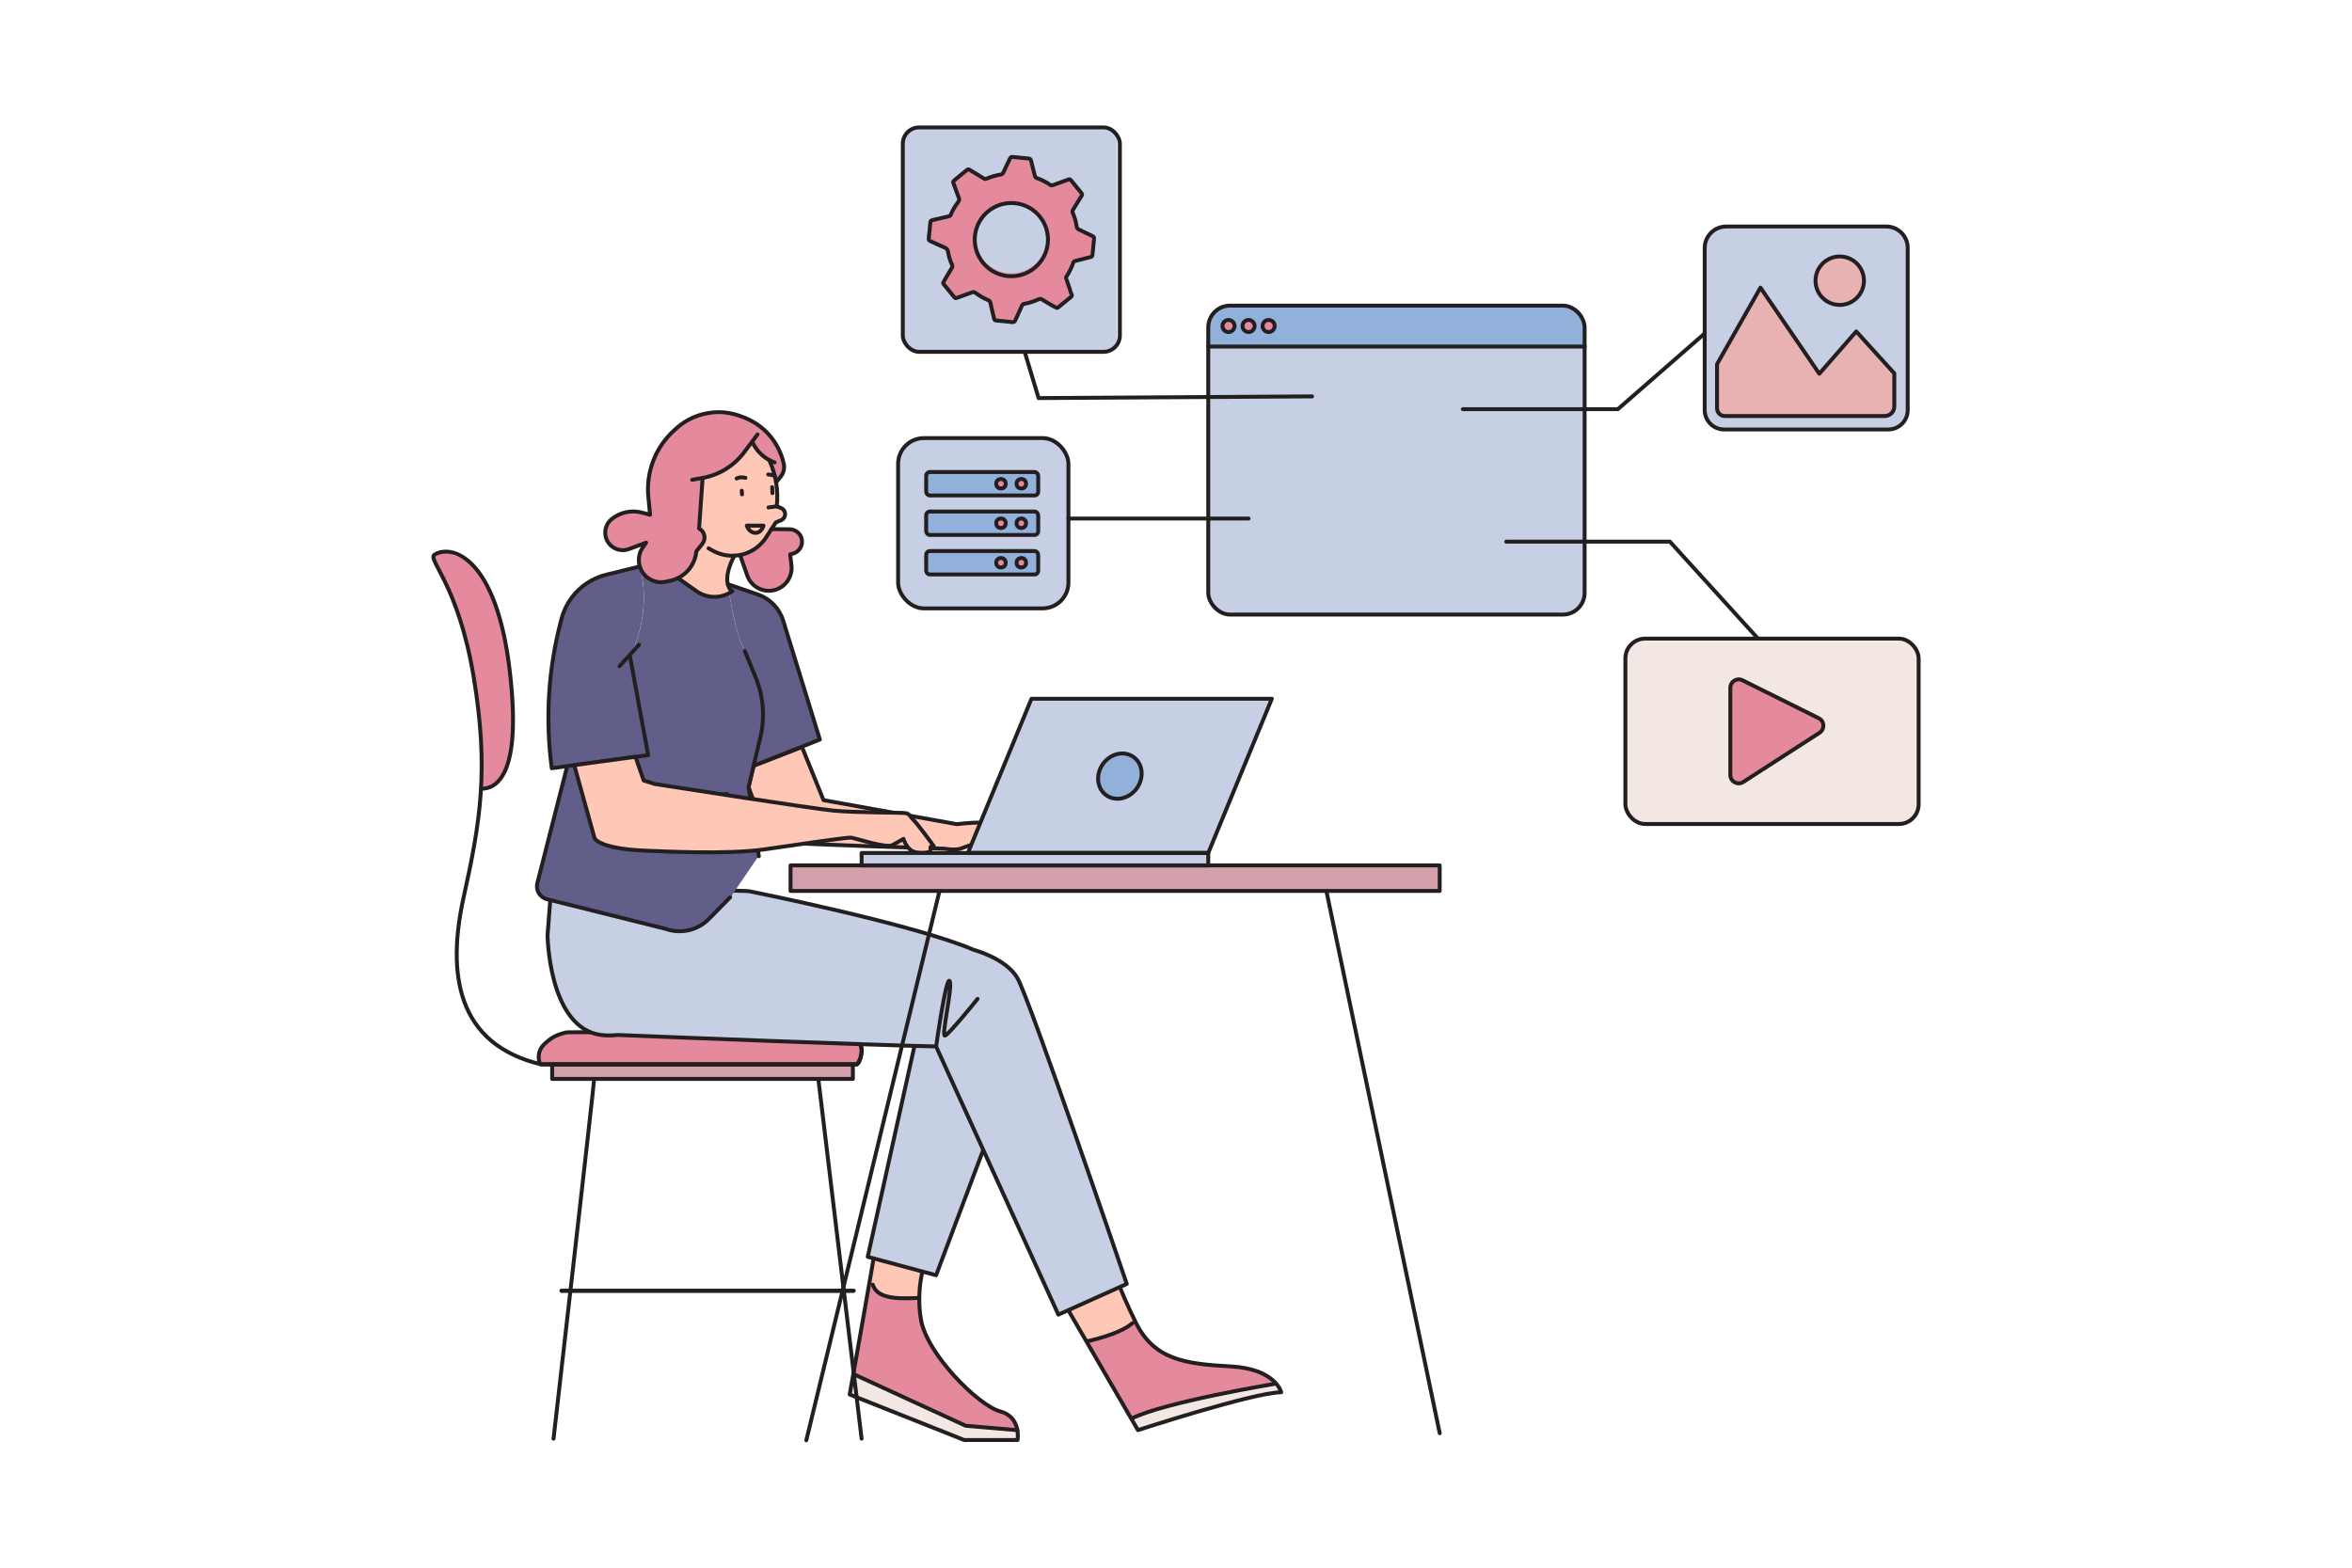 <svg xmlns="http://www.w3.org/2000/svg" viewBox="0 0 600 400" id="woman-web-designer"><rect width="96.01" height="78.83" x="308.23" y="77.98" fill="#c7cfe4" rx="5.56" ry="5.56"></rect><path fill="#91b1da" d="M312.79,77.98h86.9c2.51,0,4.56,2.04,4.56,4.56v5.89h-96.01v-5.89c0-2.51,2.04-4.56,4.56-4.56Z"></path><rect width="96.01" height="78.83" x="308.23" y="77.98" fill="none" stroke="#231f20" stroke-linecap="round" stroke-linejoin="round" rx="5.56" ry="5.56"></rect><circle cx="313.4" cy="83.18" r="1.54" fill="#e58a9c"></circle><circle cx="318.51" cy="83.18" r="1.54" fill="#e58a9c"></circle><circle cx="323.63" cy="83.18" r="1.54" fill="#e58a9c"></circle><line x1="308.23" x2="404.25" y1="88.42" y2="88.42" fill="none" stroke="#231f20" stroke-linecap="round" stroke-linejoin="round"></line><circle cx="313.4" cy="83.18" r="1.54" fill="none" stroke="#231f20" stroke-linecap="round" stroke-linejoin="round"></circle><circle cx="318.51" cy="83.18" r="1.54" fill="none" stroke="#231f20" stroke-linecap="round" stroke-linejoin="round"></circle><circle cx="323.63" cy="83.18" r="1.54" fill="none" stroke="#231f20" stroke-linecap="round" stroke-linejoin="round"></circle><path fill="#c7cfe4" d="M233.23,267.13l-75.6-3.05s-7.61-.51-10.1-12.03c-2.5-11.52,2.06-23.91,10.65-25.43,8.58-1.52,90.6,12.39,96.86,22.06,6.26,9.67-4.2,44.72-4.2,44.72,0,0-4.47-22.01-8.74-24.94-4.27-2.93-8.87-1.32-8.87-1.32Z"></path><path fill="#ffc7b6" d="M204.59,190.6l5.5,13.56s-.58,4.82-5.5,5.92c-4.93,1.09-11.12-2.33-11.12-2.33l-2.52-6.95,1.29-5.42,12.35-4.78Z"></path><path fill="#ffc7b6" d="M244.09,210.3l-34-6.13-16.63,3.59s2.75,6.65,6.56,7.17c3.81,.52,40.87,1.62,40.87,1.62,0,0,2.77,.48,4.13,0,1.36-.48,4.51-1.68,5.22-1.73s3.59,1.99,4.29,2.28,1.9,0,1.9,0l-.81-1.47s1.58,1.44,2.28,1.59,2.01,.16,2.01,.16c0,0-5.16-6.17-6.79-7.09s-9.03,0-9.03,0Z"></path><path fill="none" stroke="#231f20" stroke-linecap="round" stroke-linejoin="round" d="M259.91,217.38s-5.16-6.17-6.79-7.09-9.03,0-9.03,0l-34-6.13-5.5-13.56-12.35,4.78-1.29,5.42,2.52,6.95s2.76,6.65,6.56,7.17c3.81,.52,40.87,1.62,40.87,1.62,0,0,2.77,.48,4.13,0,1.36-.48,4.51-1.68,5.22-1.73,.71-.05,3.59,1.99,4.29,2.28,.71,.29,1.9,0,1.9,0l-.81-1.47s1.58,1.44,2.28,1.59c.71,.16,2.01,.16,2.01,.16Z"></path><path fill="#ffc7b6" d="M221.78,326.78l1.47-9.18,12.91,3.49-1.66,10.08c-6.71,.36-11.51,.16-12.73-4.38Z"></path><path fill="#e58a9c" d="M234.51,331.17s.42,10.35,6.5,16.99c6.08,6.64,10.26,10.67,12.67,11.59,2.4,.92,2.76,.42,4.82,2.5,.46,.74,1.02,2.56,1.02,2.56l-13.25-.86-28.62-13.39,4.13-23.56c1.22,2.3,4.49,5.46,12.73,4.17Z"></path><polygon fill="#f2e7e3" points="259.47 364.91 259.52 367.43 245.9 367.43 216.71 355.82 217.63 350.59 246.27 363.78 259.47 364.91"></polygon><path fill="none" stroke="#231f20" stroke-linecap="round" stroke-linejoin="round" d="M223.38,317.97c0,.52-6.62,37.84-6.62,37.84l29.2,11.61h13.62s1.02-5.87-4.46-7.31c-5.48-1.44-18.73-14.62-20.2-23.49-1.47-8.87,1.45-15.71,1.45-15.71"></path><polyline fill="none" stroke="#231f20" stroke-linecap="round" stroke-linejoin="round" points="259.53 364.91 246.33 363.78 217.69 350.59"></polyline><path fill="none" stroke="#231f20" stroke-linecap="round" stroke-linejoin="round" d="M234.51,331.16c-6.71,.39-10.87-.13-11.86-3.39"></path><path fill="#ffc7b6" d="M270.34,330.5l13.21-7.82,6.07,14.66c-3.84,2.46-8.03,3.97-12.4,5.01l-6.88-11.84Z"></path><path fill="#e58a9c" d="M289.62,337.34s4.23,9.33,15.44,10.41c11.22,1.07,16.83,.15,20.52,5.16,0,0-10.16,1.86-18.81,3.77-8.25,1.83-18.03,5.2-18.03,5.2l-11.71-19.49s8.07-.9,12.59-5.04Z"></path><path fill="#f2e7e3" d="M325.58,352.9l1.32,2.27s-13.9,2.75-20.79,4.81c-6.89,2.06-15.39,4.78-15.39,4.78,0,0-2.32-2.36-2.06-2.84,1.1-1.35,28.42-8.16,36.92-9.02Z"></path><path fill="none" stroke="#231f20" stroke-linecap="round" stroke-linejoin="round" d="M270.3 330.47l19.99 34.43s29.48-9.6 36.56-9.66c0 0-1.43-5.96-12.84-6.59-11.41-.63-19.52-1.58-24.26-11.19-4.73-9.61-6.14-14.9-6.14-14.9M325.54 353.03s-28.89 4.77-36.94 8.97M288.88 337.61c-3.37 2.98-11.73 4.66-11.73 4.66"></path><line x1="143.24" x2="217.75" y1="329.34" y2="329.34" fill="none" stroke="#231f20" stroke-linecap="round" stroke-linejoin="round"></line><path fill="#e58a9c" d="M137.76,271.51s-1.26-2.89,1.14-5.14c2.41-2.26,3.76-2.39,5.31-2.9,1.55-.51,72.15,1.19,72.15,1.19,0,0,4.02,.45,3.42,4.09-.6,3.64-1.63,2.76-1.63,2.76h-80.39Z"></path><path fill="none" stroke="#231f20" stroke-linecap="round" stroke-linejoin="round" d="M137.76,271.51s-1.26-2.89,1.14-5.14c2.41-2.26,3.76-2.39,5.31-2.9,1.55-.51,72.15,1.19,72.15,1.19,0,0,4.02,.45,3.42,4.09-.6,3.64-1.63,2.76-1.63,2.76h-80.39Z"></path><path fill="#e58a9c" d="M110.99,141.04c-.98,.85,.28,3.03,.28,3.03,0,0,6.85,13.47,8.91,25.08,2.06,11.61,2.99,29.29,2.99,29.29l-.48,2.8s5.76,.35,7.29-6.77c1.53-7.12,.64-18.52-.47-27.05-1.11-8.53-4.9-21.14-10.36-24.21-5.46-3.07-8.18-2.17-8.18-2.17Z"></path><rect width="76.97" height="3.6" x="140.67" y="271.68" fill="#d39fab"></rect><path fill="none" stroke="#231f20" stroke-linecap="round" stroke-linejoin="round" d="M214.85,264.62c6.39-.34,5.36,5.21,3.66,7h-80.29c-21.9-5.11-24.21-23.44-19.94-42.7,4.26-19.26,6.48-32.47,2.56-56.17-3.92-23.7-11.96-30.01-9.97-31.24,4.35-2.68,15.6,.55,19.09,29.02,3.49,28.47-3.93,30.74-7.25,30.72"></path><rect width="76.71" height="3.67" x="140.86" y="271.62" fill="none" stroke="#231f20" stroke-linecap="round" stroke-linejoin="round"></rect><path fill="none" stroke="#231f20" stroke-linecap="round" stroke-linejoin="round" d="M151.57,275.28c.09,.51-10.36,91.8-10.36,91.8"></path><line x1="208.76" x2="219.8" y1="275.28" y2="367.08" fill="none" stroke="#231f20" stroke-linecap="round" stroke-linejoin="round"></line><line x1="143.24" x2="217.75" y1="329.34" y2="329.34" fill="none" stroke="#231f20" stroke-linecap="round" stroke-linejoin="round"></line><path fill="#c7cfe4" d="M233.23,267.13l-11.87,53.55,17.44,4.7,12.03-31.99s-2.02-27.73-7.37-29.54-10.24,3.28-10.24,3.28Z"></path><path fill="none" stroke="#231f20" stroke-linecap="round" stroke-linejoin="round" d="M233.23,267.13l-11.87,53.55,17.44,4.7,12.03-31.99s-2.02-27.73-7.37-29.54-10.24,3.28-10.24,3.28Z"></path><path fill="#c7cfe4" d="M191.37,227.46s58.61,11.7,62.34,18.28c3.72,6.59-1.16,20.7-4.89,21.32-3.72,.63-96.67-3.21-96.67-3.21,0,0,18.33-27.94,26.36-32.75,8.03-4.81,12.86-3.65,12.86-3.65Z"></path><path fill="#c7cfe4" d="M248.49,242.39s8.01,2.09,11.04,7.11c3.02,5.02,27.92,78.08,27.92,78.08l-17.45,7.84-31.19-68.42,9.68-24.62Z"></path><path fill="none" stroke="#231f20" stroke-linecap="round" stroke-linejoin="round" d="M238.81,267.01s2.53-18.02,3.43-16.71c.9,1.3-2.25,14.34-1.16,13.94s8.3-9.37,8.3-9.37"></path><path fill="#c7cfe4" d="M139.69,238.61s.24,22.24,12.46,25.25c12.21,3.01,43.72-14.6,43.72-14.6l-5.98-21.93-49.22-1.33-.98,12.61Z"></path><path fill="none" stroke="#231f20" stroke-linecap="round" stroke-linejoin="round" d="M259.52,249.5c-3.02-5.02-11.04-7.11-11.04-7.11h0c-15.18-6.57-57.12-14.94-57.12-14.94,0,0-.52-.12-1.48-.12h0l-49.22-1.33-.98,12.61s.24,22.24,12.46,25.25c1.55,.38,3.42,.43,5.49,.22,15.67,.63,60.84,2.44,81.17,2.93h0l31.19,68.42,17.45-7.84s-24.9-73.07-27.92-78.08Z"></path><path fill="#d39fab" d="M147.16 150.94c.55-.67 1.28-1.28 2.14-1.83-.77.55-1.48 1.16-2.14 1.83zM143.01 158.74c-.14.51-.27 1.03-.4 1.55.04-.22.16-.78.4-1.55zM140.08 177.18c-.39 6.26-.17 12.58.67 18.83-.04-.02-.54-.45-1.04-9.33-.15-2.7.03-6.08.37-9.5zM162.89 144.61l-8.19 2.03c3.74-1.28 7.44-1.91 8.19-2.03z"></path><path fill="#625e8a" d="M193.81,218l-7.78,11.39-6.7,6.36s-1.95,1.44-4.49,1.77c-2.54,.32-7.98-1.24-7.98-1.24,0,0-25.72-6-27.32-6.83-1.56-.82-2.38-2.19-2.55-3.55-.18-1.36,7.46-30.39,7.46-30.39l20.88-2.85-4.63-25.15s5.89-10.69,2.51-22.89l11.16,2.22c-.59,.48-1.04,.76-1.04,.76,0,0,4.99,3.99,7.25,4.51,1.78,.42,4.41-.47,5.42-.86,.62,3.83,2.05,11.64,3.99,14.84l2.8,6.83c1.96,4.8,2.38,10.09,1.18,15.14l-1.73,7.31,.09-.04-1.48,5.15,2.96,17.5Z"></path><path fill="#625e8a" d="M165.34,192.66l-20.88,2.85-3.71,.5c-.84-6.25-1.06-12.57-.67-18.83,.73-7.47,2.2-15.15,2.47-16.55,0-.04,.01-.08,.02-.11,0-.03,0-.04,.01-.06,0-.03,0-.05,0-.05,.01-.04,.02-.08,.02-.12l.02-.1c.12-.48,.25-.97,.37-1.45,0-.02,0-.03,.01-.04,.57-1.84,1.77-4.87,4.14-7.75h0c.65-.68,1.37-1.29,2.14-1.84,.05-.03,.09-.07,.14-.09,1.51-.97,3.38-1.75,5.24-2.38h0l8.19-2.03h.04c.07-.02,.1-.02,.1-.02l.2,.04c3.38,12.2-2.51,22.89-2.51,22.89l4.63,25.15Z"></path><path fill="#d39fab" d="M147.16 150.95c-2.36 2.88-3.57 5.92-4.14 7.75.06-.24.12-.47.18-.71l.04-.17c.71-2.63 2.07-4.98 3.91-6.87zM154.69 146.63c-1.86.62-3.73 1.41-5.24 2.38 1.55-1.1 3.33-1.91 5.24-2.38zM142.57 160.52c-.2 1.01-1.73 8.95-2.49 16.66.34-5.61 1.17-11.18 2.49-16.66zM162.92 144.61c.07-.02.1-.02.1-.02l-.1.02zM163.22 144.62l-.2-.04.18-.05s.02.06.02.09z"></path><path fill="#625e8a" d="M192.42,195.04l-.08,.3-.09,.04,1.73-7.31c1.2-5.04,.79-10.34-1.18-15.14l-2.8-6.83c-2.55-4.23-4.23-16.41-4.32-17.02l2.48,.84,1.21,.42c.89,.36,4.27,1.15,6.63,2.74,1.58,1.07,3.18,3.07,3.78,5.25l1.25,4.01v.06l8.13,26.3-16.74,6.34Z"></path><path fill="#d39fab" d="M185.68,149.06l2.48,.86-2.48-.84s0-.02,0-.02Z"></path><polygon fill="#d39fab" points="209.16 188.7 192.33 195.35 192.42 195.04 209.16 188.7"></polygon><path fill="#e58a9c" d="M197.02,135l-8.3,6.62s1.66,6.78,4.47,8.33,7.22,.81,8.14-2.45c.93-3.27,.06-5.85,.06-5.85,0,0,3.67-1.41,3.15-3.92s-3.33-2.69-3.33-2.69l-4.2-.05Z"></path><path fill="#ffc7b6" d="M200.27,130.99c.17-1.73-2.08-2.02-2.08-2.02,0,0,.41-1.97,.03-4.68-.38-2.71-1.79-6.8-1.79-6.8-1.84-.85-4.61-4.73-4.61-4.73,0,0-1.33,2.84-5.14,5.87-3.82,3.03-7.45,3.46-7.45,3.46l-.89,12.77s1.3,.66,1.38,2.19c.03,.46-.16,.98-.42,1.47,3.65,3.75,7.81,3.28,7.81,3.28,0,0,1.82,.21,5.23-1.48,3.41-1.69,5.23-6.5,5.23-6.5,0,0,2.53-1.09,2.7-2.82Z"></path><path fill="#e58a9c" d="M176.56,106.65s-7.51,3.89-9.65,10.23c-2.14,6.34-1.09,14.45-1.09,14.45,0,0-6.08-2.55-9.19,.49-3.11,3.04-2.28,6.33-.69,7.48s4.14,.99,4.77,.78,3.87-1.3,3.87-1.3c0,0-3.81,6.12,1.07,8.94,4.88,2.82,8.42-1.14,8.42-1.14,0,0,1.96-.76,2.63-2.49,.67-1.73,.82-3.28,.82-3.28,0,0,2.57-2.39,2.17-3.93-.4-1.55-1.37-2.03-1.37-2.03l.97-12.61s4.67-1.12,7.37-3.62c2.7-2.5,5-5.6,5-5.6,0,0,1.7,2.23,2.95,3.34,1.25,1.11,1.84,1.42,1.84,1.42l1.76,4.98s1.61-1.35,1.8-3.57-4.17-12.15-12.19-13.18c-8.02-1.03-11.27,.64-11.27,.64Z"></path><path fill="#ffc7b6" d="M186.43,151.09s-.16,.07-.42,.17c-1.01,.38-3.64,1.27-5.42,.86-2.26-.52-7.25-4.51-7.25-4.51,0,0,.45-.28,1.04-.76,.91-.73,2.13-1.92,2.52-3.22,.62-2.14,.73-2.94,.73-2.94,0,0,1.2-1.33,1.82-2.46,2.7,.98,5.09,2.09,7.66,3.58-.54,1.02-1.99,3.98-1.69,5.62,.39,2.11,1.01,3.68,1.01,3.68Z"></path><path fill="none" stroke="#231f20" stroke-linecap="round" stroke-linejoin="round" d="M192.08,113.08h0c1.13,2.29,3.1,4.05,5.51,4.91h.01"></path><path fill="none" stroke="#231f20" stroke-linecap="round" stroke-linejoin="round" d="M196.24,117.4l.11,.24c1.61,3.62,2.23,7.61,1.82,11.55h0l1.1,.46c1.36,.57,1.36,2.5,0,3.08l-1.37,.58-2.46,3.8c-2.94,4.55-8.91,6.03-13.64,3.38l-1.04-.58"></path><line x1="196.05" x2="198.16" y1="129.48" y2="129.19" fill="none" stroke="#231f20" stroke-linecap="round" stroke-linejoin="round"></line><path fill="none" stroke="#231f20" stroke-linecap="round" stroke-linejoin="round" d="M193.25,110.84l-3.43,4.58c-2.58,3.44-6.36,5.77-10.59,6.53l-2.66,.48"></path><path fill="none" stroke="#231f20" stroke-linecap="round" stroke-linejoin="round" d="M179.24 121.94l-.9 12.91h0c1.45.76 1.84 2.65.82 3.92l-1.52 1.89h0c-.34 3.74-3.09 6.81-6.77 7.55l-1.12.23c-2.49.51-5-.71-6.16-2.96h0c-.96-1.88-.8-4.13.42-5.85l.83-1.17-4.42 1.64c-1.59.59-3.38.23-4.62-.94h0c-1.97-1.86-1.85-5.03.27-6.73h0c2.15-1.73 4.99-2.34 7.66-1.64l2.11.55-.44-4.5c-.64-6.47 1.86-12.86 6.73-17.17l.5-.45c4.43-3.93 10.66-5.1 16.21-3.06l.73.27c5.25 1.93 9.15 6.4 10.36 11.86h0c.27 1.2-.04 2.47-.83 3.41l-1.12 1.35M187.36 141.78s-3.42 5.76-.94 8.83M196.79 135l4.67.05c1.05.01 2.03.55 2.61 1.42h0c1.17 1.77.29 4.17-1.74 4.77l-.76.23.33 2.74c.38 3.09-1.75 5.94-4.82 6.45h0c-2.79.47-5.51-1.14-6.45-3.81l-1.84-5.25"></path><path fill="none" stroke="#231f20" stroke-linecap="round" stroke-linejoin="round" d="M186.83 150.83h0c-2.74 1.95-6.42 1.95-9.17 0l-4.7-3.33M163.2 144.54l-8.51 2.09c-5.57 1.37-9.95 5.66-11.43 11.19l-.04.17c-3.33 12.39-4.16 25.31-2.46 38.03h0l24.59-3.35-4.63-25.15"></path><line x1="163" x2="158.04" y1="164.52" y2="169.99" fill="none" stroke="#231f20" stroke-linecap="round" stroke-linejoin="round"></line><path fill="none" stroke="#231f20" stroke-linecap="round" stroke-linejoin="round" d="M190,166.1l2.8,6.84c1.96,4.8,2.37,10.09,1.18,15.14l-3.02,12.73,2.62,17.66"></path><path fill="none" stroke="#231f20" stroke-linecap="round" stroke-linejoin="round" d="M185.68 149.06l7.69 2.65c3.07 1.06 5.45 3.52 6.41 6.62l9.37 30.37-16.92 6.68M169.5 202.29c4.29 1.4 15.96.32 15.96.32 0 0-1.08 8.07-8.5 7.44M144.7 195.47l-7.62 29.84c-.47 1.82.64 3.68 2.47 4.13l30.26 7.56c3.87 1.38 8.19.38 11.07-2.56l5.39-5.5M187.92 122.08c.98-.53 2.24-.15 2.24-.15M195.99 121.07c1.08.08 1.65.36 1.65.36"></path><line x1="189.22" x2="189.29" y1="125.2" y2="126.14" fill="none" stroke="#231f20" stroke-linecap="round" stroke-linejoin="round"></line><line x1="196.98" x2="197.05" y1="124.31" y2="125.81" fill="none" stroke="#231f20" stroke-linecap="round" stroke-linejoin="round"></line><line x1="205.69" x2="239.6" y1="367.49" y2="227.62" fill="none" stroke="#231f20" stroke-linecap="round" stroke-linejoin="round"></line><line x1="338.05" x2="367.28" y1="225.83" y2="365.7" fill="none" stroke="#231f20" stroke-linecap="round" stroke-linejoin="round"></line><rect width="165.6" height="6.52" x="201.67" y="220.81" fill="#d39fab"></rect><rect width="165.6" height="6.52" x="201.67" y="220.81" fill="none" stroke="#231f20" stroke-linecap="round" stroke-linejoin="round"></rect><path fill="#ffc7b6" d="M166.95,200.02c-.4-.22-2.67-.85-2.67-.85l-2.11-6.07-15.62,2.13,5.18,18.62s.88,2.71,13.15,3.21c3.32-4.02,5.22-10.61,2.07-17.03Z"></path><path fill="#ffc7b6" d="M238.25,215.89l-.81-1.14s-3.24-4.42-4.39-5.59c-1.14-1.17-.92-1.46-1.94-1.68-1.02-.21-12.53-.08-18.45-.65-5.46-.53-40.34-5.97-45.71-6.81-.31,5.8-.37,12.13-2.17,17.03,.03,0,.07,0,.1,0,3.73,.13,20.58,1.05,30.19-.34,9.62-1.38,21.25-3.15,22.25-2.98s8.85,2.73,10.37,1.91c1.52-.82,2.86-1.62,2.86-1.62,0,0,.71,2.61,2.62,3.28,1.91,.67,3.81,.19,4.08-.03,.27-.22,.2-1.19,.2-1.19l.79-.19Z"></path><path fill="none" stroke="#231f20" stroke-linecap="round" stroke-linejoin="round" d="M238.19 215.89l-.81-1.14s-3.24-4.42-4.39-5.59c-1.14-1.17-.92-1.46-1.94-1.68-1.02-.21-12.54-.08-18.45-.65-5.46-.53-40.34-5.97-45.71-6.81-.4-.22-2.67-.85-2.67-.85l-2.11-6.07-15.62 2.13 5.18 18.62s.88 2.71 13.15 3.21c3.73.13 20.58 1.05 30.19-.34 9.62-1.38 21.25-3.15 22.25-2.98 1 .17 8.85 2.73 10.37 1.91 1.52-.82 2.86-1.62 2.86-1.62 0 0 .71 2.61 2.62 3.28 1.91.67 3.81.19 4.08-.03s.2-1.19.2-1.19l.79-.19zM190.52 134.12h4.25s-.5 1.92-2.13 1.83-2.13-1.83-2.13-1.83z"></path><rect width="88.43" height="3.17" x="219.8" y="217.64" fill="#c7cfe4"></rect><polygon fill="#c7cfe4" points="308.23 217.64 246.91 217.64 263.13 178.29 324.45 178.29 308.23 217.64"></polygon><ellipse cx="285.68" cy="198.01" fill="#91b1da" rx="5.99" ry="5.32" transform="rotate(-54.73 285.698 198.015)"></ellipse><rect width="88.43" height="3.17" x="219.8" y="217.64" fill="none" stroke="#231f20" stroke-linecap="round" stroke-linejoin="round"></rect><polygon fill="none" stroke="#231f20" stroke-linecap="round" stroke-linejoin="round" points="308.23 217.64 246.91 217.64 263.13 178.29 324.45 178.29 308.23 217.64"></polygon><ellipse cx="285.68" cy="198.01" fill="none" stroke="#231f20" stroke-linecap="round" stroke-linejoin="round" rx="5.99" ry="5.32" transform="rotate(-54.73 285.698 198.015)"></ellipse><polyline fill="none" stroke="#231f20" stroke-linecap="round" stroke-linejoin="round" points="373.18 104.4 412.73 104.4 438.81 81.64"></polyline><g><path fill="#c7cfe4" d="M440.27,57.79h40.82c3.03,0,5.48,2.46,5.48,5.48v41.36c0,2.73-2.22,4.95-4.95,4.95h-41.89c-2.73,0-4.95-2.22-4.95-4.95V63.28c0-3.03,2.46-5.48,5.48-5.48Z"></path><path fill="none" stroke="#231f20" stroke-linecap="round" stroke-linejoin="round" d="M440.36,57.79h40.82c3.03,0,5.48,2.46,5.48,5.48v41.36c0,2.73-2.22,4.95-4.95,4.95h-41.89c-2.73,0-4.95-2.22-4.95-4.95V63.28c0-3.03,2.46-5.48,5.48-5.48Z"></path><path fill="#e8b2b2" d="M438.03,93.17l10.99-19.78,14.91,21.74s9.22-10.63,9.42-10.59,10.18,10.59,10.18,10.59v8.86c0,1.19-.97,2.16-2.16,2.16h-41.16c-1.19,0-2.16-.97-2.16-2.16v-10.82Z"></path><circle cx="469.32" cy="71.62" r="6.18" fill="#e8b2b2"></circle><path fill="none" stroke="#231f20" stroke-linecap="round" stroke-linejoin="round" d="M439.99,106.15h40.8c1.35,0,2.45-1.1,2.45-2.45v-8.44l-9.71-10.69-9.42,10.79-15.01-21.97-11.08,19.52v11.28c0,1.08,.88,1.96,1.96,1.96Z"></path><circle cx="469.32" cy="71.62" r="6.18" fill="none" stroke="#231f20" stroke-linecap="round" stroke-linejoin="round"></circle></g><polyline fill="none" stroke="#231f20" stroke-linecap="round" stroke-linejoin="round" points="384.26 138.2 425.99 138.2 449.9 164.52"></polyline><g><rect width="74.81" height="47.31" x="414.64" y="162.94" fill="#f2e7e3" rx="5.06" ry="5.06"></rect><rect width="74.81" height="47.31" x="414.64" y="162.94" fill="none" stroke="#231f20" stroke-linecap="round" stroke-linejoin="round" rx="5.06" ry="5.06"></rect><path fill="#e58a9c" d="M441.41,175.47v22.26c0,1.7,1.88,2.72,3.3,1.8l19.46-12.57c1.39-.9,1.28-2.98-.21-3.71l-19.46-9.68c-1.42-.71-3.09,.33-3.09,1.92Z"></path><path fill="none" stroke="#231f20" stroke-linecap="round" stroke-linejoin="round" d="M441.41,175.47v22.26c0,1.7,1.88,2.72,3.3,1.8l19.46-12.57c1.39-.9,1.28-2.98-.21-3.71l-19.46-9.68c-1.42-.71-3.09,.33-3.09,1.92Z"></path></g><g><rect width="43.45" height="43.45" x="229.11" y="111.78" fill="#c7cfe4" rx="6.61" ry="6.61"></rect><rect width="28.58" height="5.57" x="236.27" y="120.44" fill="#91b1da"></rect><rect width="28.58" height="5.57" x="236.27" y="130.72" fill="#91b1da"></rect><rect width="28.58" height="5.57" x="236.27" y="140.6" fill="#91b1da"></rect><circle cx="255.35" cy="123.43" r="1.21" fill="#e58a9c"></circle><circle cx="260.54" cy="123.43" r="1.21" fill="#e58a9c"></circle><circle cx="255.35" cy="133.51" r="1.21" fill="#e58a9c"></circle><circle cx="260.54" cy="133.51" r="1.21" fill="#e58a9c"></circle><circle cx="255.66" cy="143.64" r=".9" fill="#e58a9c"></circle><circle cx="260.72" cy="143.78" r="1.04" fill="#e58a9c"></circle><rect width="43.45" height="43.45" x="229.11" y="111.78" fill="none" stroke="#231f20" stroke-linecap="round" stroke-linejoin="round" rx="6.59" ry="6.59"></rect><rect width="28.58" height="5.98" x="236.27" y="120.44" fill="none" stroke="#231f20" stroke-linecap="round" stroke-linejoin="round" rx=".93" ry=".93"></rect><rect width="28.58" height="5.98" x="236.27" y="130.52" fill="none" stroke="#231f20" stroke-linecap="round" stroke-linejoin="round" rx=".93" ry=".93"></rect><rect width="28.58" height="5.98" x="236.27" y="140.6" fill="none" stroke="#231f20" stroke-linecap="round" stroke-linejoin="round" rx=".93" ry=".93"></rect><circle cx="255.35" cy="123.43" r="1.21" fill="none" stroke="#231f20" stroke-linecap="round" stroke-linejoin="round"></circle><circle cx="260.54" cy="123.43" r="1.21" fill="none" stroke="#231f20" stroke-linecap="round" stroke-linejoin="round"></circle><circle cx="255.35" cy="133.51" r="1.21" fill="none" stroke="#231f20" stroke-linecap="round" stroke-linejoin="round"></circle><circle cx="260.54" cy="133.51" r="1.21" fill="none" stroke="#231f20" stroke-linecap="round" stroke-linejoin="round"></circle><circle cx="255.35" cy="143.59" r="1.21" fill="none" stroke="#231f20" stroke-linecap="round" stroke-linejoin="round"></circle><circle cx="260.54" cy="143.59" r="1.21" fill="none" stroke="#231f20" stroke-linecap="round" stroke-linejoin="round"></circle></g><polyline fill="none" stroke="#231f20" stroke-linecap="round" stroke-linejoin="round" points="258.99 81.77 264.95 101.57 334.71 101.14"></polyline><g><rect width="54.67" height="57.26" x="230.31" y="32.51" fill="#c7cfe4" rx="3.57" ry="3.57"></rect><path fill="#e58a9c" d="M278.57,60.88c.04-.36-.1-.5-.39-.64-1.15-.54-2.29-1.12-3.45-1.66-.36-.17-.54-.38-.6-.78-.18-1.21-.5-2.39-1-3.51-.13-.3-.07-.52,.09-.78,.73-1.18,1.44-2.37,2.18-3.55,.16-.26,.17-.44-.04-.69-.9-1.08-1.79-2.18-2.67-3.28-.2-.25-.35-.3-.66-.18-1.3,.49-2.61,.95-3.92,1.42-.26,.09-.47,.12-.73-.06-1.03-.74-2.17-1.27-3.35-1.71-.35-.13-.5-.33-.58-.67-.31-1.28-.65-2.54-.96-3.82-.08-.35-.23-.49-.6-.52-1.35-.11-2.7-.25-4.04-.4-.39-.05-.57,.07-.73,.42-.55,1.19-1.14,2.37-1.69,3.56-.14,.31-.33,.45-.66,.51-1.24,.21-2.46,.54-3.61,1.05-.27,.12-.48,.09-.73-.07-1.18-.73-2.38-1.43-3.56-2.17-.28-.17-.46-.2-.73,.03-1.06,.9-2.14,1.78-3.23,2.65-.26,.21-.32,.39-.2,.71,.47,1.25,.89,2.51,1.38,3.75,.16,.41,.09,.69-.15,1.02-.74,.99-1.41,2.04-1.87,3.2-.12,.3-.28,.44-.59,.5-1.37,.31-2.74,.65-4.11,.95-.37,.08-.53,.22-.56,.62-.11,1.35-.24,2.7-.4,4.04-.05,.4,.09,.56,.42,.71,1.3,.58,2.59,1.19,3.89,1.77,.25,.11,.55,.56,.6,.84,.22,1.26,.45,2.17,.99,3.33,.17,.36,.16,.63-.06,.98-.63,1-1.21,2.03-1.81,3.05-.08,.31-.44,.51-.32,.89,.95,1.17,1.9,2.33,2.84,3.5,.2,.25,.39,.2,.64,.11,1.29-.47,2.58-.92,3.87-1.4,.31-.12,.55-.09,.83,.11,1.03,.75,2.12,1.43,3.31,1.9,.32,.13,.45,.32,.52,.64,.31,1.35,.65,2.7,.95,4.05,.07,.33,.21,.46,.55,.49,1.35,.12,2.7,.24,4.04,.4,.42,.05,.63-.05,.81-.45,.55-1.26,1.15-2.49,1.7-3.74,.13-.29,.31-.43,.62-.48,1.25-.2,2.44-.62,3.59-1.14,.34-.15,.6-.16,.93,.05,1.02,.63,2.06,1.23,3.1,1.83,.14,.05,.29,.09,.4,.19,.23,.19,.42,.14,.64-.04,1.08-.9,2.16-1.78,3.25-2.66,.21-.17,.26-.32,.16-.57-.17-.43-.39-.85-.45-1.32-.31-.89-.6-1.78-.92-2.66-.09-.24-.11-.44,.05-.68,.74-1.05,1.26-2.22,1.7-3.42,.12-.33,.31-.47,.63-.54,1.28-.32,2.54-.66,3.82-.97,.29-.07,.44-.18,.46-.51,.12-1.4,.26-2.81,.42-4.21Z"></path><circle cx="258" cy="60.73" r="9" fill="#c7cfe4"></circle><rect width="55.37" height="57.26" x="230.31" y="32.51" fill="none" stroke="#231f20" stroke-linecap="round" stroke-linejoin="round" rx="4.17" ry="4.17"></rect><path fill="none" stroke="#231f20" stroke-linecap="round" stroke-linejoin="round" d="M279.09,60.88c.04-.36-.1-.5-.39-.64-1.15-.54-2.29-1.12-3.45-1.66-.36-.17-.54-.38-.6-.78-.18-1.21-.5-2.39-1-3.51-.13-.3-.07-.52,.09-.78,.73-1.18,1.44-2.37,2.18-3.55,.16-.26,.17-.44-.04-.69-.9-1.08-1.79-2.18-2.67-3.28-.2-.25-.35-.3-.66-.18-1.3,.49-2.61,.95-3.92,1.42-.26,.09-.47,.12-.73-.06-1.03-.74-2.17-1.27-3.35-1.71-.35-.13-.5-.33-.58-.67-.31-1.28-.65-2.54-.96-3.82-.08-.35-.23-.49-.6-.52-1.35-.11-2.7-.25-4.04-.4-.39-.05-.57,.07-.73,.42-.55,1.19-1.14,2.37-1.69,3.56-.14,.31-.33,.45-.66,.51-1.24,.21-2.46,.54-3.61,1.05-.27,.12-.48,.09-.73-.07-1.18-.73-2.38-1.43-3.56-2.17-.28-.17-.46-.2-.73,.03-1.06,.9-2.14,1.78-3.23,2.65-.26,.21-.32,.39-.2,.71,.47,1.25,.89,2.51,1.38,3.75,.16,.41,.09,.69-.15,1.02-.74,.99-1.41,2.04-1.87,3.2-.12,.3-.28,.44-.59,.5-1.37,.31-2.74,.65-4.11,.95-.37,.08-.53,.22-.56,.62-.11,1.35-.24,2.7-.4,4.04-.05,.4,.09,.56,.42,.71,1.3,.58,2.59,1.19,3.89,1.77,.25,.11,.55,.56,.6,.84,.22,1.26,.45,2.17,.99,3.33,.17,.36,.16,.63-.06,.98-.63,1-1.21,2.03-1.81,3.05-.08,.31-.44,.51-.32,.89,.95,1.17,1.9,2.33,2.84,3.5,.2,.25,.39,.2,.64,.11,1.29-.47,2.58-.92,3.87-1.4,.31-.12,.55-.09,.83,.11,1.03,.75,2.12,1.43,3.31,1.9,.32,.13,.45,.32,.52,.64,.31,1.35,.65,2.7,.95,4.05,.07,.33,.21,.46,.55,.49,1.35,.12,2.7,.24,4.04,.4,.42,.05,.63-.05,.81-.45,.55-1.26,1.15-2.49,1.7-3.74,.13-.29,.31-.43,.62-.48,1.25-.2,2.44-.62,3.59-1.14,.34-.15,.6-.16,.93,.05,1.02,.63,2.06,1.23,3.1,1.83,.14,.05,.29,.09,.4,.19,.23,.19,.42,.14,.64-.04,1.08-.9,2.16-1.78,3.25-2.66,.21-.17,.26-.32,.16-.57-.17-.43-.39-.85-.45-1.32-.31-.89-.6-1.78-.92-2.66-.09-.24-.11-.44,.05-.68,.74-1.05,1.26-2.22,1.7-3.42,.12-.33,.31-.47,.63-.54,1.28-.32,2.54-.66,3.82-.97,.29-.07,.44-.18,.46-.51,.12-1.4,.26-2.81,.42-4.21Z"></path><circle cx="258" cy="61.14" r="9.34" fill="none" stroke="#231f20" stroke-linecap="round" stroke-linejoin="round"></circle></g><line x1="318.51" x2="272.56" y1="132.3" y2="132.3" fill="none" stroke="#231f20" stroke-linecap="round" stroke-linejoin="round"></line></svg>